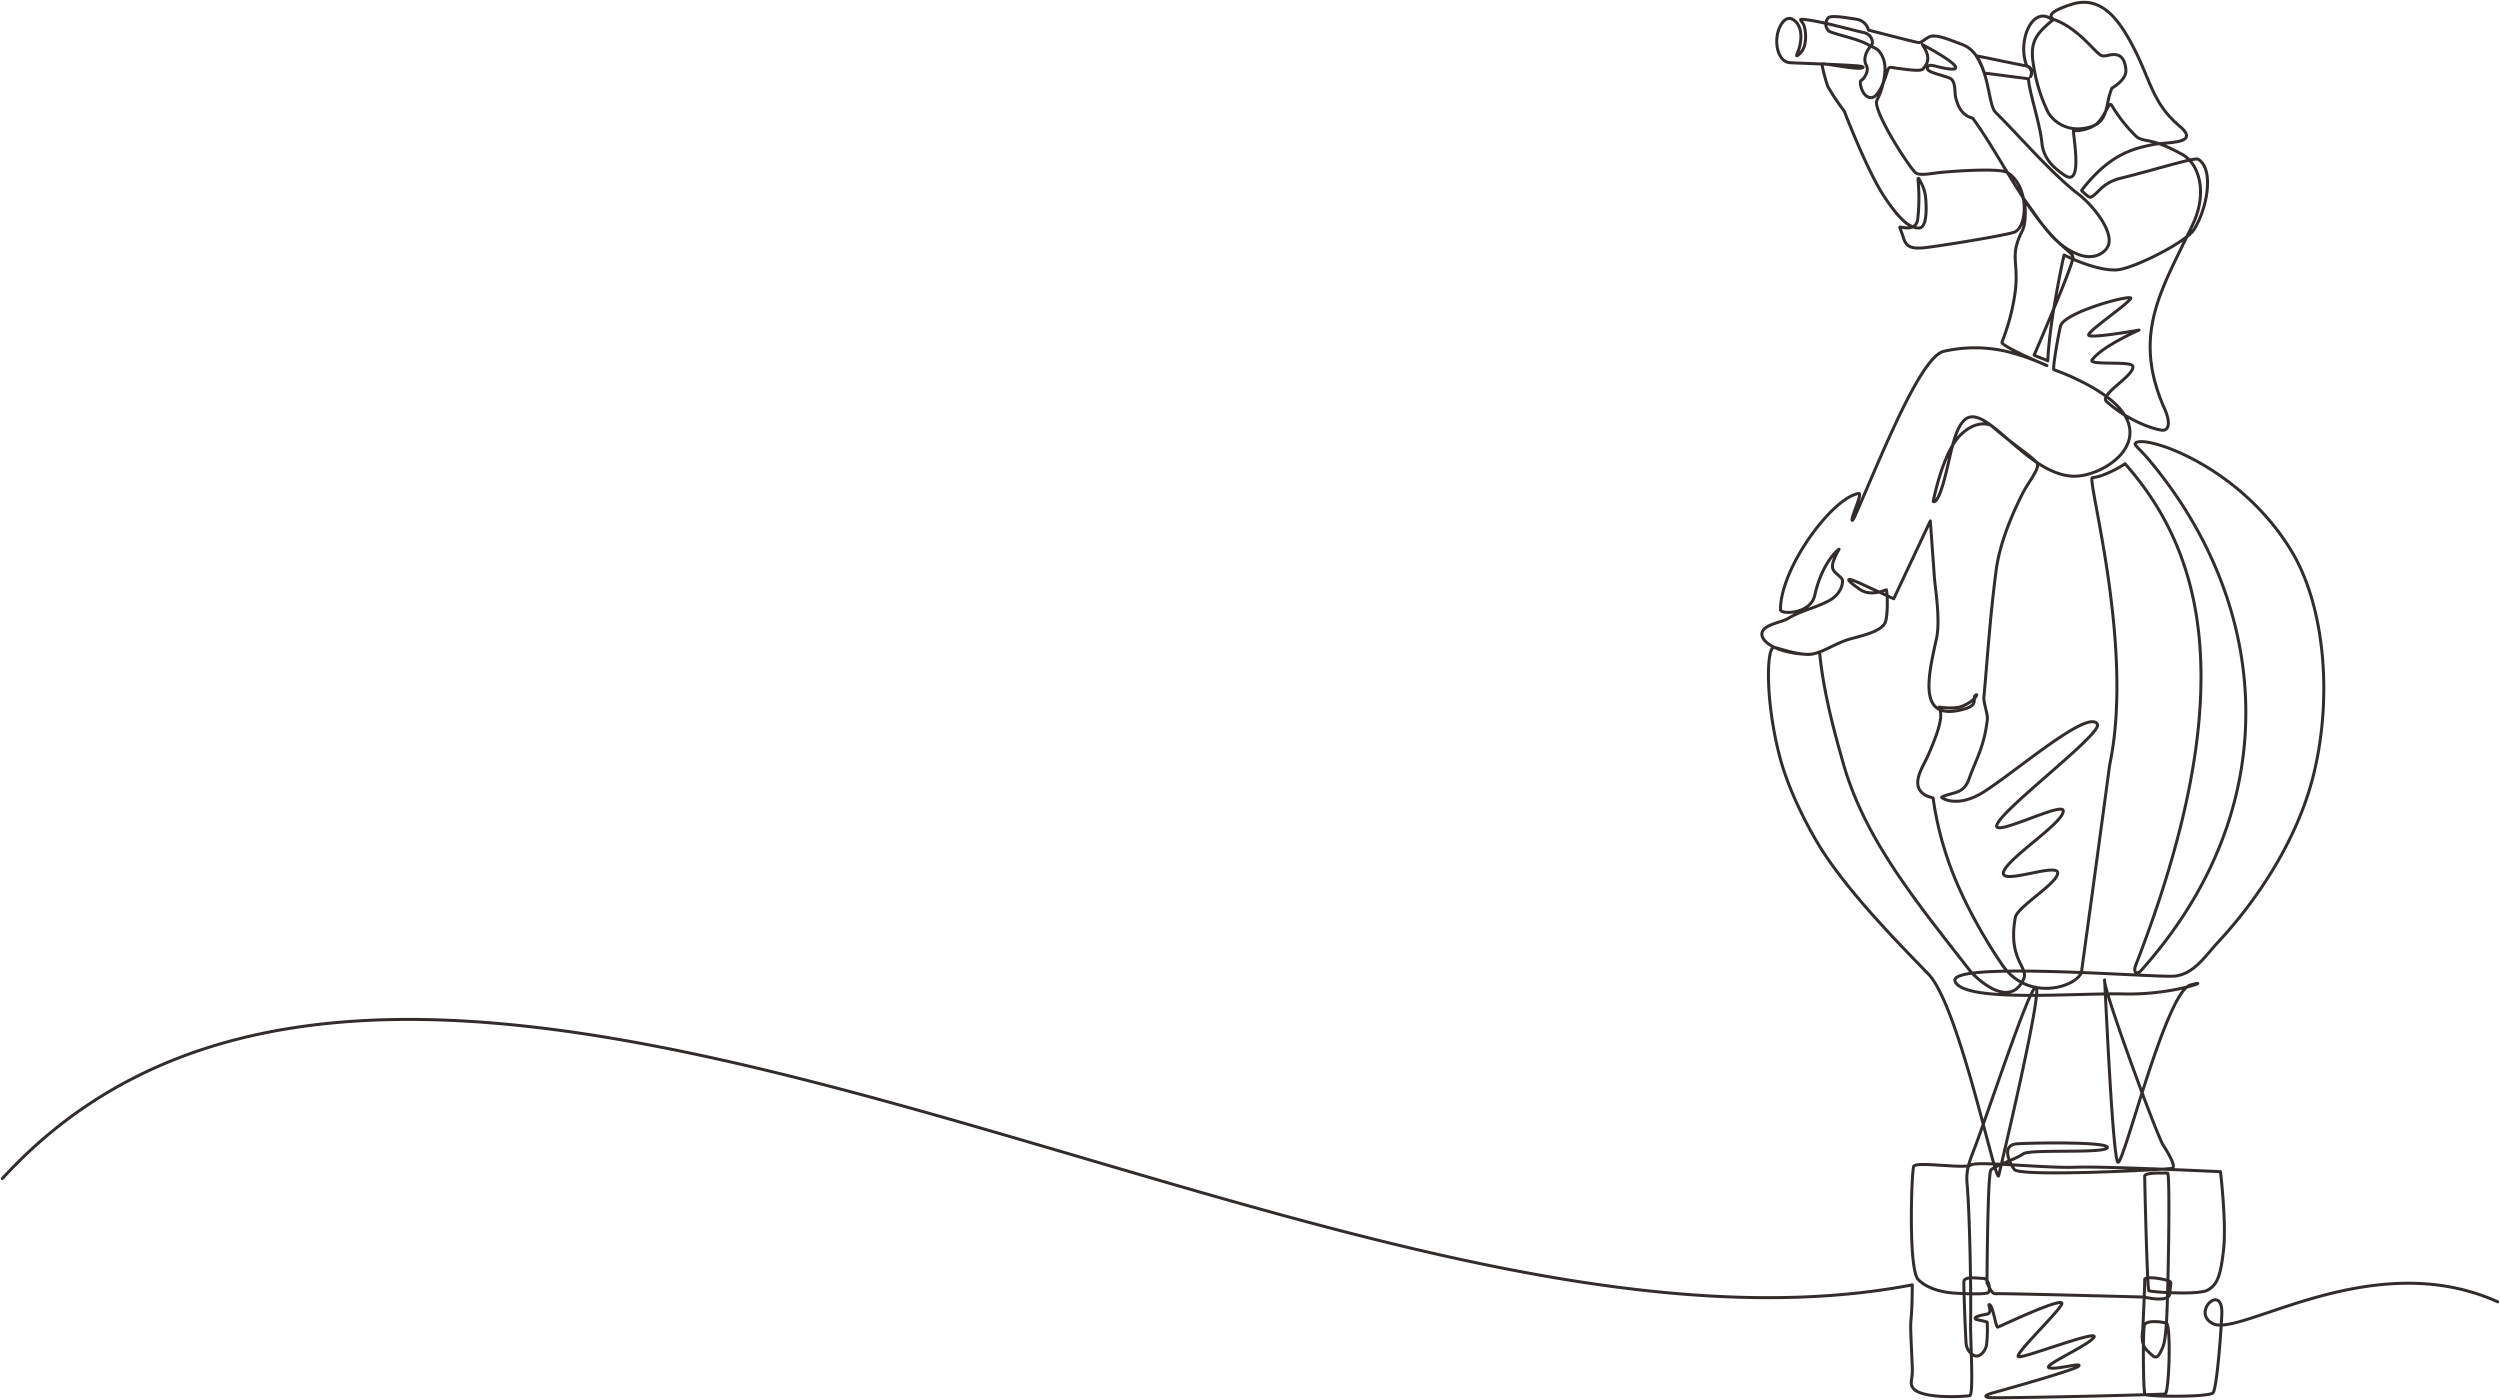 <svg id="diagnosis-ilst-1" xmlns="http://www.w3.org/2000/svg" xmlns:xlink="http://www.w3.org/1999/xlink" width="574.066" height="321.484" viewBox="0 0 574.066 321.484">
  <defs>
    <clipPath id="clip-path">
      <rect id="長方形_392" data-name="長方形 392" width="574.066" height="321.484" fill="none"/>
    </clipPath>
  </defs>
  <g id="グループ_380" data-name="グループ 380" clip-path="url(#clip-path)">
    <path id="パス_631" data-name="パス 631" d="M573.344,298.74c-28.788-13.008-59.21,8.23-65.4,5.012-5.08-2.642,2.384-9.534,2.054-2.151-.259,5.816-1.234,17.308-2.032,18.059-1.088,1.023-15.225.895-15.623.322s-.5-14.652-.114-15.868,3.967-.832,5.053-.447.64,16.121-.319,16.25c-.816.108-31.345.906-39.727.844-1.609-.012-2.244-.438.248-1.125,4.43-1.219,18.822-5.294,19.646-6.118.96-.958-5.181.9-6.782.384s9.149-5.181,10.3-7.036-16.248,4.925-17.336,4.478,8.828-9.852,9.915-12.028-14.139,5.055-14.649,5.246-1.088-5.118-1.984-5.181c-.313-.023.79,1.873-.455,2.174-.693.168-3.4.543-2.634,1.184.185.154,2.625.488,2.626.736a29.789,29.789,0,0,1-.176,5.31c-.512,1.856-1.856,2.751-2.816,2.3a3.4,3.4,0,0,1-1.855-2.814c-.128-1.344-.576-12.795-.512-14.139s3.072-.768,4.415-.768,1.832,2.791,1.151,3.263-5.438.256-7.612.128-6.143-.768-8.445-3.135-1.535-24.758-1.025-25.974,11.772.64,13.116-.319,17.209.767,23.926.512,33.4,1.023,33.4,1.023,1.407,11.835.7,17.976-1.472,8-3.648,9.213-13.114.447-13.5.128-.96-25.4-.96-26.295,4.543-.7,5.246-.7.065,30.516-.256,34.483-.447,4.925-1.407,6.717-1.472,1.023-3.071-.512-.96-4.541-.96-4.541.512-10.556.447-11.644,5.438,0,5.822.384.065.639-.063,2.814-5.887.767-5.887.767-33.266-.895-34.162-.767-1.918-2.56-1.918-2.56.128-24.949.895-25.846,5.885-2.558,7.42-3.709,18.681,0,19.322-1.409-17.146-1.151-20.729-.895-1.918,4.094-.639,5.885,35.185,0,36.208-.256-.639-3.2-2.046-5.373-13.39-34.675-13.435-37.745,1.791,40.944,3.071,41.711,11-39.153,16.634-40.688-3.583,2.3-15.1,2.048-36.593,2.048-38.9-2.814,45.772-.895,50.288-1.276,7.229-4.757,9.974-7.7c9.613-10.3,18.106-23.778,21.7-37.3,4.782-17.995,3.1-39.469-4.623-52.4-12.151-20.345-34.726-27.245-36-24.9-.216.4,1.256,1.5,2.969,3.527,28.055,33.2,32.237,79.6-1.572,117.425-1.148,1.284-1.867.33-1.324-1.052,24.4-62.856,15.788-94.7-2.423-115.268.267-.037-4.516,2.95-7.541,3.22-.951,1.557,9.676,39.311,4.009,66.009-2.159,16.192-5.808,42.742-6.433,47.293-.463,3.37-12.057,7.467-18.184-1.387-2.9-4.186-9.166-14.237-12.569-24.352a75,75,0,0,1-3.339-13.952c-.015-.187-1.048-.262-1.873-.768-3.518-2.157-.559-6.245.614-8.88,3.193-7.169,3.45-9.8,2.564-11.233-.106-.171,3.49.589,5.587-.343,2.688-1.194,3.367-2.685,3.049-2.555-1.282.525.83,2.233-2.654,3.243-10.8,3.137-8.625-6.675-6.516-16.169.946-4.262-.355-12.076-.474-13.85s-.947-13.14-.947-13.14q-4.2,8.939-8.4,17.876-3.782-1.736-7.562-3.47c-4.47-2.051-2.807-.451-.091,1.389,2.469,1.673,5.948-.039,5.967.028.315,1.134.324,6.1-.267,7.5-.964,2.281-6.379,3.251-8.548,3.936-3.277,1.034-6.667,3.524-9.326,3.4-7.573-.346-11.141-3.28-10.338-5.208.731-1.762,4.462-2.146,5.958-3.078,3.014-1.879,7.535-2.722,10.161-4.558,2-1.395,2.674-3.941,2.074-4.609-1.668-1.858-3.446-1.646-.572-6.7.124-.218-3.825,2.668-5.587,10.573-.981,4.405-7.86,4.436-7.869,3.322-.079-9.434,11.779-25.67,17.944-26.7.748-.125-.563,2.872-1.185,4.712-.535,1.583-.438,2.242.5.114q.479-1.092.983-2.259c.535-1.238,1.089-2.529,1.659-3.856,5.723-13.333,12.966-30.234,17.59-31.354a32.122,32.122,0,0,1,14.208-.022,52.98,52.98,0,0,1,9.468,3.305s-10.662-4.506-10.318-5.388a49.409,49.409,0,0,0,3.1-11.983c.707-6.715-1.356-7.783,1.548-13.537,1.216-2.41.5-7.232.5-7.232,3.774,5.11,6.766,10.648,12.7,12.719,3.592,1.253,6.13-.7,6.633-2.347,1.006-3.287-3.631-9.054-6.87-11.557-6.311-4.881-13.333-13.1-19.123-18.887-1.889-1.889-1.318-13.16-7.576-15.507-2.841-1.066-6.155-2.486-7.576-1.776s-1.776,1.421-2.6,1.3-11.364-2.841-11.364-2.841a3.386,3.386,0,0,0-2.722-2.487c-2.25-.355-5.771-.975-6.482-.384a2.09,2.09,0,0,0,.3,3.222c2.591.972,6.647,1.722,8.948,3.072,1.224.719,1.811.626,2.563,1.668,1.538,2.129,1.3,4.5.71,7.22a14.877,14.877,0,0,1-1.389,3.762c-1.137,2.128,7,14.825,8.774,16.6.7.7,2.714.426,4.706.137,2.083-.3,14.614-1.279,16.469-.119,4.979,3.111,4.669,12.048,1.808,13.608-1.3.71-17.464,3.3-20.778,3.657s-4.262-.355-4.854-2.131c-.225-.677-.329-.98-.478-1.409-.551-1.574-.719-1.207.765-1.035,1.085.125,2.547-.039,2.909-1.7a41.068,41.068,0,0,0,.213-7.947c-.074-1.7-.366-2.64.758-.37A9.168,9.168,0,0,1,442,45.318c.236,2.723.247,6.974-1.657,6.866s-4.026-1.421-7.931-7.34-9.116-19.532-9.116-19.532a51.277,51.277,0,0,1-3.788-5.683,39.561,39.561,0,0,1-1.35-5.12c-.056-.292,6.274.989,8.414.98,1.156-.006,1.719-.386-.179-.543-4.219-.349-14.651-.651-15.652-.744-2.225-.205-3.245-3.319-2.856-6.075.349-2.483,1.919-4.694,3.424-3.942,2.514,1.256,2.294,4.862,1.515,7.079-.3.858-1.009,2.171.418.705a3.884,3.884,0,0,0,.94-1.722,8.7,8.7,0,0,0-.094-4.475c-.367-1.157-1.622-1.671.031-1.489,3.972.438,9.8,2.128,13.751,3.034,1.805.414,2.308,2.424,1.54,3.106s-1.924,2.813-1.066,4.322-.77,3.433-1.214,3.581.179,3.907,2.369,3.907c1.625,0,3.023-3.848,3.635-5.833.461-1.494.6-1.14,2.376-.9,2.153.289,5.32.741,5.834.182,1.711-1.855,1.347-3.393-.1-5.638,0,0,6.956,3.669,7.607,5.09.518,1.134-3.243.23-4.782-.181-.582-.154-1.745-.389-1.671.653.06.829,3.552,1.48,5.09,2.131s1.066,3.316,1.421,4.558,1.006,3.907,3.907,4.675c6.208,8.467,11.89,20.9,19.4,28.219,2.285,2.225,3.632,2.89,3.623,3.862-.593,3.078-8.939,22.315-8.939,22.315.592.316,2.546.986,3.137,1.3.316-7.419,2.467-18.478,3.729-24.3,0,0,7.166,3.677,12.051,3.425,3.748-.193,16.044-6.377,17.845-9.331,3.174-5.2,4.521-13.992.883-16.083-.818-.471-9.648,2.355-17.8,4.368-4.506,1.114-5.285,3.879-6.917,4.35-.451.13-2.035-1.557-2.035-1.557,6.388-8.275,11.678-9.59,16.6-10.563,2.93-.582,10.878-.015,5.9-4.208-6.368-5.367-6.6-10.688-10.982-18.843-3-5.595-7.072-11.37-14-9.061-2.841.947-5.829,2.22-3.935,3.4,5.635,2.015,9.223,7.275,10.8,8.2.921.657,2.628-.63,4.194.113,1.253.594,1.554,2.379,1.606,3.379.119,2.248-3.2,4.083-3.2,4.083-1.813,4.141-.282,8.63-7,9.318a8.052,8.052,0,0,1-7.528-3.487,36.308,36.308,0,0,1-3.242-9.665c-1.15-5.924-.591-7.937,4.16-11.767C466.7.7,462.878,9.069,465.227,14.979a1.737,1.737,0,0,1,.863,2.45c.753-2.1-.673-2.415-.863-2.45-3.6-.674-8.118-1.7-11.622-2.339a16.979,16.979,0,0,1,1.832,3.956c3.128.375,7.035.918,10.162,1.293.139,2.953,2.68,10.375,3.094,14.77.361,3.828,3.094,5.939,5.144,7.362,4.242,2.943,2.154-8.042,2.092-10.21a8.863,8.863,0,0,0,4.981-1.285c2.277-1.653,3.134-5.629,3.787-4.558a34.835,34.835,0,0,0,5.743,7.255c1.805,1.387,3.333.035,10.63,4.141,3.348,1.884,5.922,8.213,2.247,16-7.007,14.852-14.117,25.059-6.471,42.28,1.268,2.856,1.122,4.72-.157,4.945-1.113.2-7.84-1.75-13.18-6.6-1.727-1.569,6.6-6.018,6.05-8.095-.341-1.285-10.4-.083-9.332-1.48,2.406-3.155,10.759-6.806,10.759-6.806s-10.767,1.926-11.522,1.219c-.727-.68,8.406-6.728,9.613-8.44.849-1.207-14.745,2.9-16.058,6.14-.29.716-1.912,9.611-1.586,10.181,5.248,1.875,12.316,5.367,15.441,9.278,6.709,8.4-4.788,15.483-11.179,15.168-10.917-.537-20.411-18.018-25.106-12.572-1.943,2.254-2.6,6.413-3.9,11.744-1.893,7.812-2.96,6.629-2.96,6.629s2.131-11.127,6.157-15.152,7.18-2.273,7.18-2.273c5.1,4.478,8.726,6.629,10.4,8.433,1.06,1.142-1.768,4.337-3.146,7.038-2.1,4.112-5.3,11.219-6.149,17.819-1.491,11.512-2.052,21.107-2.819,29.223-.079.815.907,3.984.826,4.771-.663,6.317-2.6,9.331-4.28,14.008-1.233,3.439-3.78,2.81-6.226,4.033-.215.106,3.47,2.72,9.672-1.2,7.366-4.654,23.992-19.121,26.08-15.561,1.308,2.228-23.227,20.42-23.124,23.44.073,2.089,15.068-5.58,15.284-3.578.3,2.77-13.525,11.346-13.742,14.332-.194,2.663,12.5-2.438,12.471-.008-.031,2.4-9.287,7.746-9.738,10.235-1.757,9.741,3.159,11.364,1.91,14.12-3.342,7.376-11.418-.773-12.3-1.91C439.2,206.076,427.691,192,422.877,174.4c-.895-3.271-4.28-14.464-5.246-24.892a6.819,6.819,0,0,1-3.1.555c-2.659-.108-6.174-1.342-7.248-1.6-1.9-.449-2.168,12.295,1.239,25.227,2.432,9.235,8.073,18.971,10.239,22.216,6.677,10.006,16.711,20.2,23.849,27.564s15.555,48.875,16.16,46.28,10.523-44.252,8.46-43.237c-1.768.87-11.085,29.447-14.279,37.673-1,2.577-1.705,4.618-1.452,7.348.589,6.34.964,24.6.81,32.379-.065,3.2.767,16.186-.193,16.378s-11.557.926-13.157-1.953c-.648-1.167.063-1.654-.032-4.41-.139-4.04-.5-9.326-.309-11.037.319-2.879.3-8.035.3-8.035C304.879,320.56,95.782,166.275.345,270.447" transform="translate(0.187 0.187)" fill="none" stroke="#332c2b" stroke-linecap="round" stroke-linejoin="round" stroke-width="0.691"/>
  </g>
</svg>
